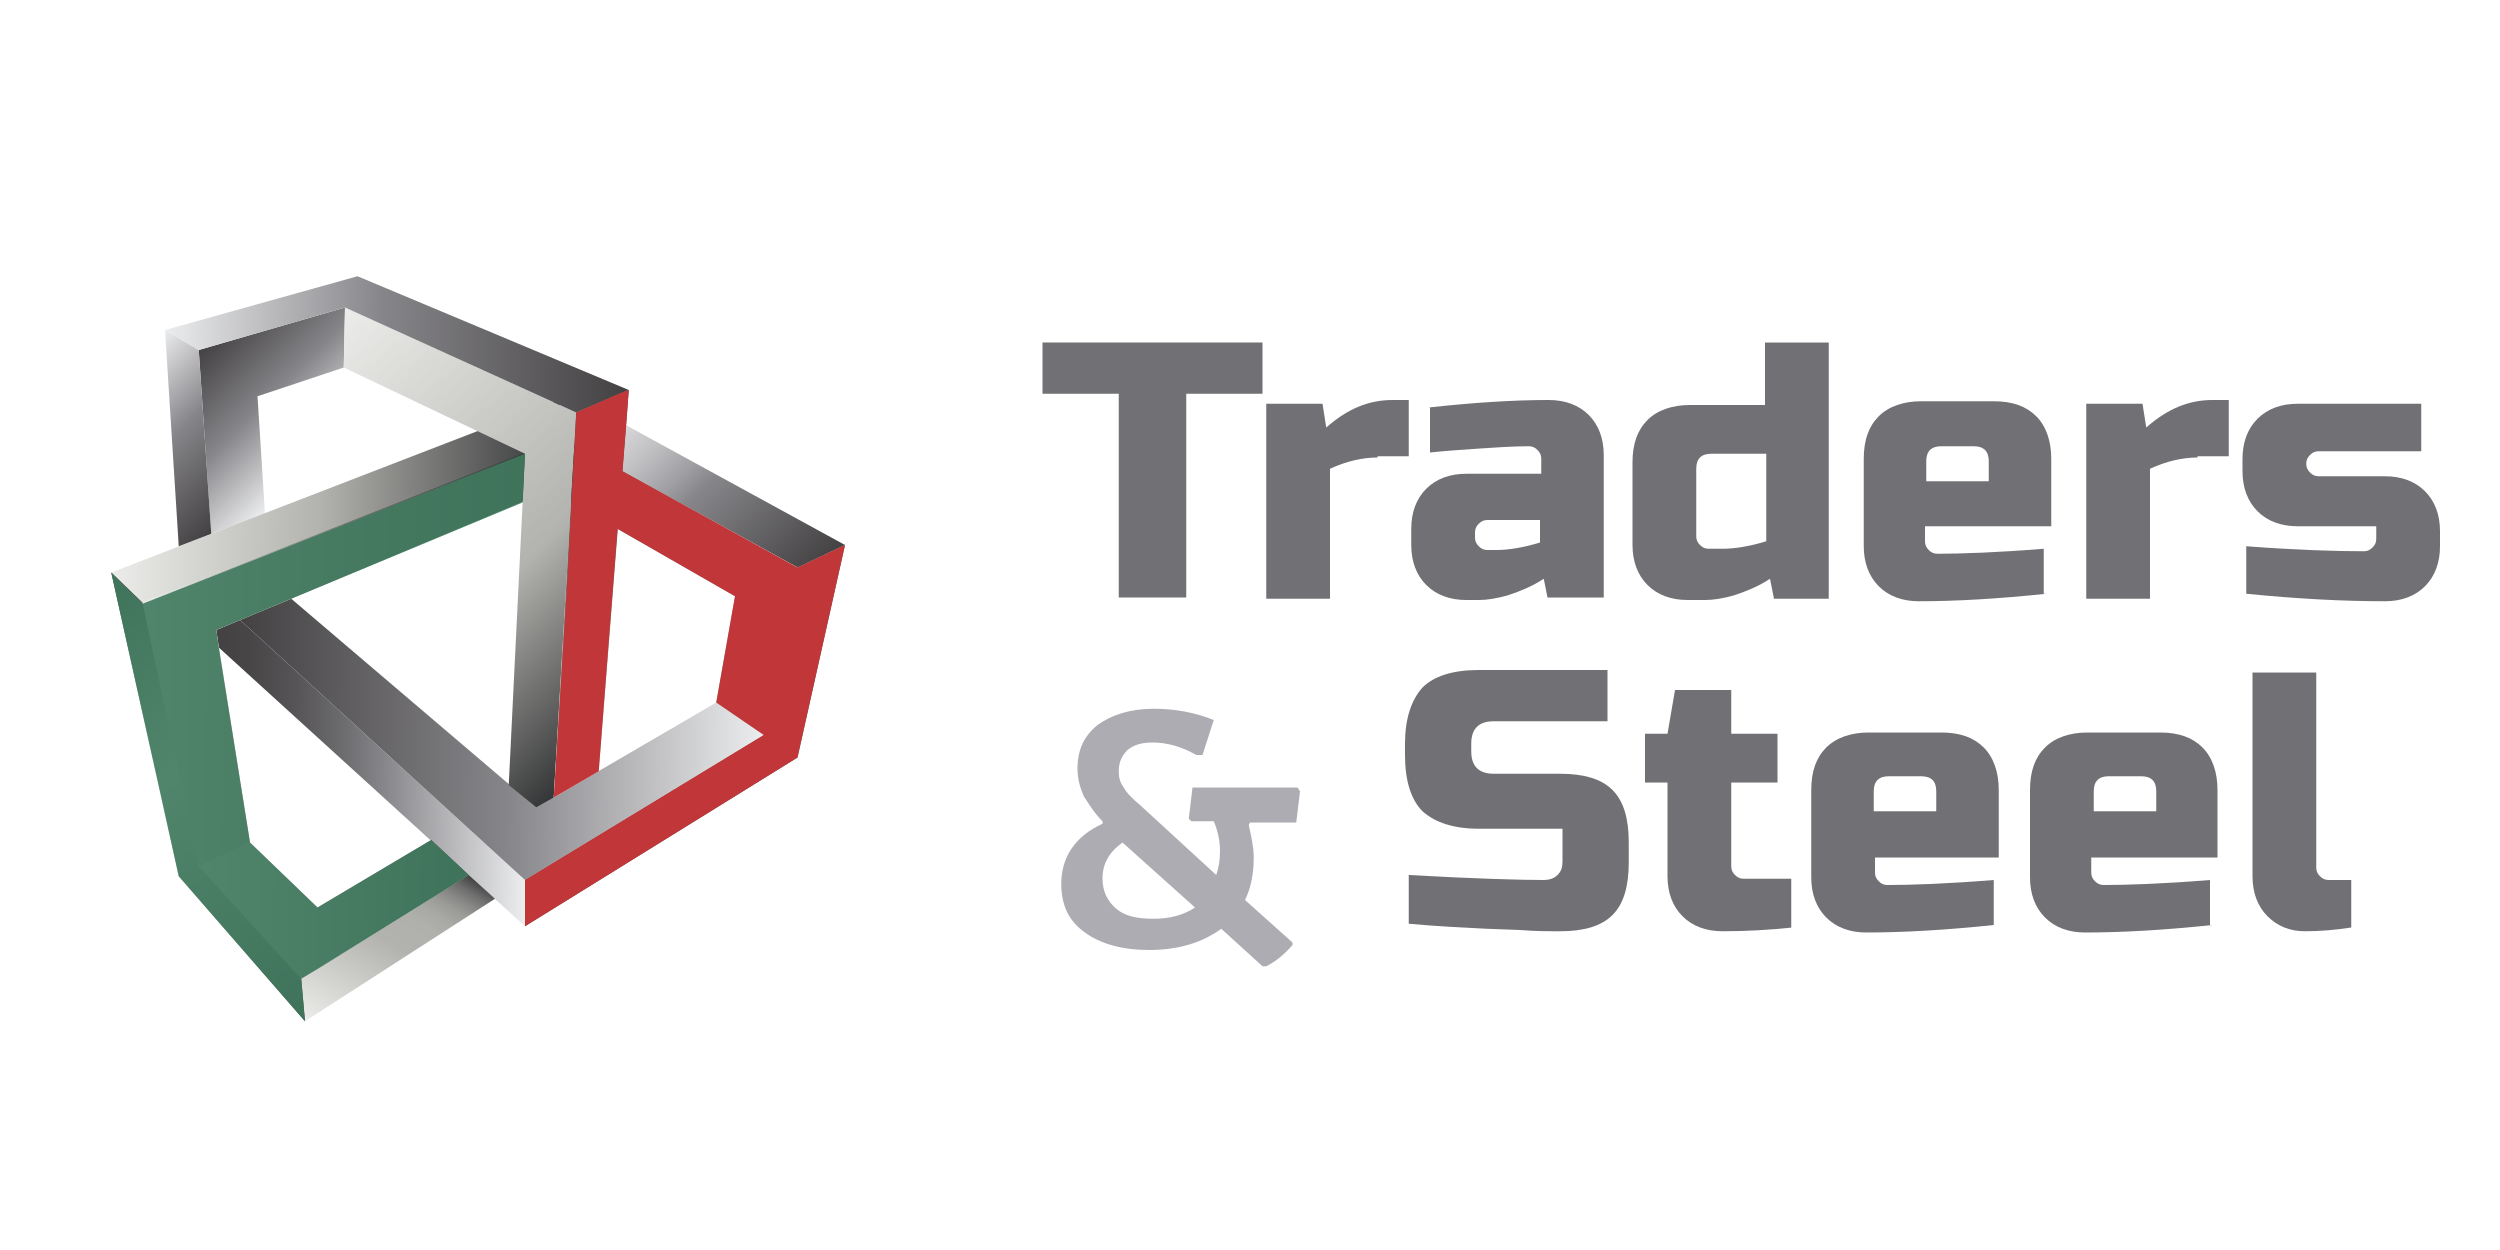 <?xml version="1.0" encoding="utf-8"?>
<!-- Generator: Adobe Illustrator 16.0.0, SVG Export Plug-In . SVG Version: 6.00 Build 0)  -->
<!DOCTYPE svg PUBLIC "-//W3C//DTD SVG 1.1//EN" "http://www.w3.org/Graphics/SVG/1.1/DTD/svg11.dtd">
<svg version="1.1" id="Capa_1" xmlns="http://www.w3.org/2000/svg" xmlns:xlink="http://www.w3.org/1999/xlink" x="0px" y="0px"
	 width="200px" height="100px" viewBox="0 0 200 100" style="enable-background:new 0 0 200 100;" xml:space="preserve">
<style type="text/css">
<![CDATA[
	.st0{fill:#ADACB2;}
	.st1{fill:#545658;}
	.st2{opacity:0.9;fill:#407A5F;}
	.st3{fill:#C13638;}
	.st4{fill:url(#SVGID_1_);}
	.st5{fill:url(#SVGID_2_);}
	.st6{fill:url(#SVGID_3_);}
	.st7{fill:url(#SVGID_4_);}
	.st8{fill:url(#SVGID_5_);}
	.st9{fill:url(#SVGID_6_);}
	.st10{fill:url(#SVGID_7_);}
	.st11{fill:url(#SVGID_8_);}
	.st12{fill:url(#SVGID_9_);}
	.st13{fill:#606262;}
	.st14{fill:#FFFFFF;}
	.st15{opacity:0.8;fill:#407A5F;}
	.st16{fill-rule:evenodd;clip-rule:evenodd;fill:#FFFFFF;}
	.st17{fill:url(#SVGID_10_);}
	.st18{fill:url(#SVGID_11_);}
	.st19{fill:url(#SVGID_12_);}
	.st20{fill:url(#SVGID_13_);}
	.st21{fill:#717175;}
]]>
</style>
<g>
	<g>
		<g>
			<g>
				
					<linearGradient id="SVGID_1_" gradientUnits="userSpaceOnUse" x1="5079.774" y1="48.132" x2="5097.002" y2="30.904" gradientTransform="matrix(-1 -9.400000e-03 -9.400000e-03 1 5144.198 46.791)">
					<stop  offset="0" style="stop-color:#434142"/>
					<stop  offset="0.458" style="stop-color:#868589"/>
					<stop  offset="0.543" style="stop-color:#A09FA3"/>
					<stop  offset="0.671" style="stop-color:#C1C1C4"/>
					<stop  offset="0.793" style="stop-color:#D9D9DC"/>
					<stop  offset="0.906" style="stop-color:#E7E8EA"/>
					<stop  offset="1" style="stop-color:#ECEDEF"/>
				</linearGradient>
				<polygon class="st4" points="67.6,43.6 63.8,45.4 44.9,35 45.3,31.4 				"/>
				<polygon class="st13" points="67.6,43.6 63.8,45.4 61.1,58.8 42,70.4 42,74.1 63.8,60.6 				"/>
				
					<linearGradient id="SVGID_2_" gradientUnits="userSpaceOnUse" x1="5101.49" y1="63.124" x2="5126.433" y2="63.124" gradientTransform="matrix(-1 -9.400000e-03 -9.400000e-03 1 5144.198 46.791)">
					<stop  offset="0" style="stop-color:#ECEDEF"/>
					<stop  offset="0.458" style="stop-color:#868589"/>
					<stop  offset="0.59" style="stop-color:#6C6B6E"/>
					<stop  offset="0.742" style="stop-color:#565456"/>
					<stop  offset="0.883" style="stop-color:#484647"/>
					<stop  offset="1" style="stop-color:#434142"/>
				</linearGradient>
				<polygon class="st5" points="19.2,49.6 42,70.4 42,74.1 17.5,51.8 17.3,50.4 				"/>
				<line class="st1" x1="16.9" y1="42.7" x2="15.9" y2="28"/>
				
					<linearGradient id="SVGID_3_" gradientUnits="userSpaceOnUse" x1="5082.532" y1="60.388" x2="5124.56" y2="60.388" gradientTransform="matrix(-1 -9.400000e-03 -9.400000e-03 1 5144.198 46.791)">
					<stop  offset="0" style="stop-color:#ECEDEF"/>
					<stop  offset="0.487" style="stop-color:#868589"/>
					<stop  offset="1" style="stop-color:#434142"/>
				</linearGradient>
				<polygon class="st6" points="61.1,58.8 57.3,56.2 42.9,64.6 23.3,47.9 19.2,49.6 42,70.4 				"/>
				
					<linearGradient id="SVGID_4_" gradientUnits="userSpaceOnUse" x1="5079.992" y1="53.419" x2="5132.365" y2="53.419" gradientTransform="matrix(-1 -9.400000e-03 -9.400000e-03 1 5144.198 46.791)">
					<stop  offset="0" style="stop-color:#ECEDEA"/>
					<stop  offset="8.707520e-02" style="stop-color:#B2B2AE"/>
					<stop  offset="0.35" style="stop-color:#343536"/>
					<stop  offset="0.42" style="stop-color:#3C3D3D"/>
					<stop  offset="0.527" style="stop-color:#515252"/>
					<stop  offset="0.657" style="stop-color:#747472"/>
					<stop  offset="0.805" style="stop-color:#A3A3A0"/>
					<stop  offset="0.846" style="stop-color:#B2B2AE"/>
					<stop  offset="1" style="stop-color:#ECEDEA"/>
				</linearGradient>
				<polygon class="st7" points="57.3,56.2 58.8,47.7 44,39.2 17.3,50.4 20,67.4 15.9,69.3 11.4,48.2 44.9,35 63.8,45.4 61.1,58.8 
									"/>
				
					<linearGradient id="SVGID_5_" gradientUnits="userSpaceOnUse" x1="5118.431" y1="38.233" x2="5127.644" y2="29.02" gradientTransform="matrix(-1 -9.400000e-03 -9.400000e-03 1 5144.198 46.791)">
					<stop  offset="0" style="stop-color:#ECEDEF"/>
					<stop  offset="0.487" style="stop-color:#868589"/>
					<stop  offset="1" style="stop-color:#434142"/>
				</linearGradient>
				<polyline class="st8" points="16.9,42.7 15.9,28 27.6,24.6 27.5,29.4 20.6,31.7 21.2,41.1 16.9,42.7 				"/>
				
					<linearGradient id="SVGID_6_" gradientUnits="userSpaceOnUse" x1="5099.006" y1="41.338" x2="5134.821" y2="41.338" gradientTransform="matrix(-1 -9.400000e-03 -9.400000e-03 1 5144.198 46.791)">
					<stop  offset="0" style="stop-color:#343536"/>
					<stop  offset="0.532" style="stop-color:#B2B2AE"/>
					<stop  offset="1" style="stop-color:#ECEDEA"/>
				</linearGradient>
				<polygon class="st9" points="44.3,35.3 11.4,48.2 8.9,45.8 44.9,31.9 				"/>
				
					<linearGradient id="SVGID_7_" gradientUnits="userSpaceOnUse" x1="5091.824" y1="57.514" x2="5119.905" y2="29.433" gradientTransform="matrix(-1 -9.400000e-03 -9.400000e-03 1 5144.198 46.791)">
					<stop  offset="0" style="stop-color:#343536"/>
					<stop  offset="0.377" style="stop-color:#B2B2AE"/>
					<stop  offset="1" style="stop-color:#ECEDEA"/>
				</linearGradient>
				<polygon class="st10" points="46.1,33 44.3,63.8 42.9,64.6 40.7,62.8 42,36.3 27.5,29.4 27.6,24.6 				"/>
				
					<linearGradient id="SVGID_8_" gradientUnits="userSpaceOnUse" x1="5096.428" y1="32.292" x2="5096.428" y2="64.964" gradientTransform="matrix(-1 -9.400000e-03 -9.400000e-03 1 5144.198 46.791)">
					<stop  offset="0" style="stop-color:#343536"/>
					<stop  offset="0.707" style="stop-color:#9A9B98"/>
					<stop  offset="0.866" style="stop-color:#B2B2AE"/>
					<stop  offset="1" style="stop-color:#ECEDEA"/>
				</linearGradient>
				<polygon class="st11" points="44.3,63.8 47.9,61.7 50.3,31.2 46.1,33 				"/>
				
					<linearGradient id="SVGID_9_" gradientUnits="userSpaceOnUse" x1="5106.037" y1="74.062" x2="5127.594" y2="74.062" gradientTransform="matrix(-1 -9.400000e-03 -9.400000e-03 1 5144.198 46.791)">
					<stop  offset="0" style="stop-color:#343536"/>
					<stop  offset="0.662" style="stop-color:#B2B2AE"/>
					<stop  offset="1" style="stop-color:#ECEDEA"/>
				</linearGradient>
				<polygon class="st12" points="37.5,70 24.1,78.3 15.9,69.3 20,67.4 25.4,72.6 34.5,67.2 				"/>
				
					<linearGradient id="SVGID_10_" gradientUnits="userSpaceOnUse" x1="5116.33" y1="84.554" x2="5107.964" y2="70.064" gradientTransform="matrix(-1 -9.400000e-03 -9.400000e-03 1 5144.198 46.791)">
					<stop  offset="0" style="stop-color:#ECEDEA"/>
					<stop  offset="0.532" style="stop-color:#B2B2AE"/>
					<stop  offset="0.68" style="stop-color:#B0B0AC"/>
					<stop  offset="0.761" style="stop-color:#A8A8A4"/>
					<stop  offset="0.826" style="stop-color:#9A9A97"/>
					<stop  offset="0.882" style="stop-color:#868785"/>
					<stop  offset="0.933" style="stop-color:#6D6E6D"/>
					<stop  offset="0.979" style="stop-color:#4F4F50"/>
					<stop  offset="1" style="stop-color:#3E3F40"/>
					<stop  offset="1" style="stop-color:#343536"/>
				</linearGradient>
				<polygon class="st17" points="37.5,70 39.6,71.9 24.4,81.7 24.1,78.3 				"/>
				
					<linearGradient id="SVGID_11_" gradientUnits="userSpaceOnUse" x1="5114.895" y1="79.532" x2="5139.019" y2="50.782" gradientTransform="matrix(-1 -9.400000e-03 -9.400000e-03 1 5144.198 46.791)">
					<stop  offset="0" style="stop-color:#343536"/>
					<stop  offset="0.331" style="stop-color:#9A9B98"/>
					<stop  offset="0.405" style="stop-color:#B2B2AE"/>
					<stop  offset="0.588" style="stop-color:#ECEDEA"/>
					<stop  offset="0.726" style="stop-color:#B2B2AE"/>
					<stop  offset="1" style="stop-color:#343536"/>
				</linearGradient>
				<polyline class="st18" points="24.4,81.7 14.3,70.1 8.9,45.8 11.4,48.2 15.9,69.3 24.1,78.3 				"/>
				<path class="st1" d="M16.8,42.5"/>
				
					<linearGradient id="SVGID_12_" gradientUnits="userSpaceOnUse" x1="5134.448" y1="31.538" x2="5124.386" y2="41.6" gradientTransform="matrix(-1 -9.400000e-03 -9.400000e-03 1 5144.198 46.791)">
					<stop  offset="0" style="stop-color:#ECEDEF"/>
					<stop  offset="0.458" style="stop-color:#868589"/>
					<stop  offset="1" style="stop-color:#434142"/>
				</linearGradient>
				<polygon class="st19" points="14.3,43.7 13.2,26.4 15.9,28 16.9,42.7 				"/>
				
					<linearGradient id="SVGID_13_" gradientUnits="userSpaceOnUse" x1="5093.581" y1="28.727" x2="5130.716" y2="28.727" gradientTransform="matrix(-1 -9.400000e-03 -9.400000e-03 1 5144.198 46.791)">
					<stop  offset="0" style="stop-color:#434142"/>
					<stop  offset="0.532" style="stop-color:#868589"/>
					<stop  offset="1" style="stop-color:#ECEDEF"/>
				</linearGradient>
				<polygon class="st20" points="15.9,28 27.6,24.6 46.1,33 50.3,31.2 28.6,22.1 13.2,26.4 				"/>
			</g>
			<path class="st15" d="M42,36.3"/>
			<path class="st15" d="M14.3,43.7"/>
			<polygon class="st2" points="42,36.3 41.8,40.2 23.3,47.9 22.8,48.1 17.3,50.4 17.5,51.8 17.5,51.8 20,67.4 25.4,72.6 34.5,67.2 
				37.5,70 25.6,77.4 24.1,78.3 24.4,81.7 14.3,70.1 8.9,45.8 11.4,48.3 			"/>
			<polygon class="st3" points="46.1,33 45.4,46.1 44.3,63.8 47.9,61.7 49.4,42.3 58.8,47.7 57.3,56.2 61.1,58.8 42,70.4 42,74.1 
				63.8,60.6 67.6,43.6 63.8,45.4 49.8,37.7 50.1,34 50.3,31.2 49.5,31.5 			"/>
		</g>
	</g>
	<g>
		<path class="st0" d="M100,65.8L99.9,66c0.2,0.9,0.4,1.8,0.4,2.6c0,1.2-0.2,2.4-0.7,3.4l3.8,3.4v0.2c-0.6,0.7-1.3,1.3-2.1,1.7H101
			l-3.3-3c-1.5,1.1-3.4,1.7-5.8,1.7c-2.1,0-3.9-0.5-5.1-1.4c-1.3-0.9-1.9-2.2-1.9-3.9c0-2.1,1.1-3.8,3.3-4.8v-0.2
			c-0.7-0.7-1.1-1.4-1.5-2c-0.3-0.7-0.5-1.4-0.5-2.2c0-1.5,0.5-2.6,1.6-3.5c1.1-0.8,2.6-1.3,4.5-1.3c1.7,0,3.3,0.3,4.8,0.9l-0.9,2.8
			h-0.5c-1.2-0.7-2.4-1-3.5-1c-0.9,0-1.5,0.2-2,0.6c-0.4,0.4-0.7,0.9-0.7,1.7c0,0.5,0.1,0.9,0.4,1.3c0.2,0.4,0.7,0.9,1.3,1.4
			l6.1,5.6c0.2-0.6,0.3-1.2,0.3-1.9c0-0.9-0.2-1.7-0.5-2.4h-1.8l-0.2-0.2l0.3-2.5h8.4l0.2,0.3l-0.3,2.5H100z M95.6,72.6l-5.8-5.2
			c-1.1,0.8-1.6,1.7-1.6,2.9c0,1,0.4,1.8,1.1,2.4c0.7,0.6,1.7,0.8,3,0.8C93.6,73.5,94.7,73.2,95.6,72.6z"/>
	</g>
	<g>
		<g>
			<path class="st21" d="M112.7,70c5.3,0.3,9,0.4,10.8,0.4c0.4,0,0.8-0.1,1.1-0.4c0.3-0.3,0.4-0.6,0.4-1.1v-2.6h-6.7
				c-2,0-3.5-0.5-4.5-1.4c-0.9-0.9-1.4-2.4-1.4-4.5v-0.9c0-2,0.5-3.5,1.4-4.5c0.9-0.9,2.4-1.4,4.5-1.4h10.3v4.1h-9.1
				c-1.2,0-1.8,0.6-1.8,1.8v0.6c0,1.2,0.6,1.8,1.8,1.8h5.3c1.9,0,3.3,0.4,4.2,1.3c0.9,0.9,1.3,2.3,1.3,4.2V69c0,1.9-0.4,3.3-1.3,4.2
				s-2.3,1.3-4.2,1.3c-1,0-2,0-3.2-0.1l-2.7-0.1c-2-0.1-4-0.2-6.2-0.4V70z"/>
			<path class="st21" d="M143.4,74.2c-1.9,0.2-3.7,0.3-5.6,0.3c-1.3,0-2.4-0.4-3.2-1.2c-0.8-0.8-1.2-1.9-1.2-3.2v-7.5h-1.8v-3.9h1.8
				l0.6-3.5h4.5v3.5h3.7v3.9h-3.7v6.7c0,0.3,0.1,0.5,0.3,0.7c0.2,0.2,0.4,0.3,0.7,0.3h3.8V74.2z"/>
			<path class="st21" d="M159.5,74c-3.8,0.4-7.2,0.6-10.2,0.6c-1.3,0-2.4-0.4-3.2-1.2c-0.8-0.8-1.2-1.9-1.2-3.2v-7
				c0-1.5,0.4-2.6,1.2-3.4c0.8-0.8,2-1.2,3.4-1.2h5.8c1.5,0,2.6,0.4,3.4,1.2c0.8,0.8,1.2,2,1.2,3.4v5.4H150v1.2
				c0,0.3,0.1,0.5,0.3,0.7c0.2,0.2,0.4,0.3,0.7,0.3c1.9,0,4.8-0.1,8.5-0.4V74z M151.1,62.1c-0.8,0-1.2,0.4-1.2,1.2v1.6h5v-1.6
				c0-0.8-0.4-1.2-1.2-1.2H151.1z"/>
			<path class="st21" d="M177,74c-3.8,0.4-7.2,0.6-10.2,0.6c-1.3,0-2.4-0.4-3.2-1.2c-0.8-0.8-1.2-1.9-1.2-3.2v-7
				c0-1.5,0.4-2.6,1.2-3.4c0.8-0.8,2-1.2,3.4-1.2h5.8c1.5,0,2.6,0.4,3.4,1.2c0.8,0.8,1.2,2,1.2,3.4v5.4h-10.1v1.2
				c0,0.3,0.1,0.5,0.3,0.7c0.2,0.2,0.4,0.3,0.7,0.3c1.9,0,4.8-0.1,8.5-0.4V74z M168.7,62.1c-0.8,0-1.2,0.4-1.2,1.2v1.6h5v-1.6
				c0-0.8-0.4-1.2-1.2-1.2H168.7z"/>
			<path class="st21" d="M188.1,74.2c-1.3,0.2-2.5,0.3-3.7,0.3c-1.2,0-2.2-0.4-3-1.2c-0.8-0.8-1.2-1.9-1.2-3.2V53.8h5.1v15.6
				c0,0.3,0.1,0.5,0.3,0.7c0.2,0.2,0.4,0.3,0.7,0.3h1.8V74.2z"/>
		</g>
	</g>
	<g>
		<g>
			<path class="st21" d="M94.8,47.8h-5.3V31.5h-6.1v-4.1H101v4.1h-6.1V47.8z"/>
			<path class="st21" d="M110.2,36.6c-1.2,0-2.5,0.3-3.8,0.9v10.4h-5.1V32.3h4.5l0.3,1.9c1.7-1.5,3.4-2.2,5.3-2.2h1.3v4.5H110.2z"/>
			<path class="st21" d="M114.3,32.6c3.6-0.4,6.8-0.6,9.6-0.6c1.3,0,2.4,0.4,3.2,1.2c0.8,0.8,1.2,1.9,1.2,3.2v11.4h-4.5l-0.3-1.5
				c-0.9,0.6-1.9,1-2.8,1.3c-1,0.3-1.8,0.4-2.4,0.4h-1c-1.3,0-2.4-0.4-3.2-1.2c-0.8-0.8-1.2-1.9-1.2-3.2v-1.3c0-1.3,0.4-2.4,1.2-3.2
				c0.8-0.8,1.9-1.2,3.2-1.2h6v-1.2c0-0.3-0.1-0.5-0.3-0.7c-0.2-0.2-0.4-0.3-0.7-0.3c-1.3,0-2.7,0.1-4.2,0.2
				c-1.5,0.1-2.8,0.2-3.7,0.3V32.6z M119.7,44c1,0,2.2-0.2,3.5-0.6v-1.8H119c-0.3,0-0.5,0.1-0.7,0.3c-0.2,0.2-0.3,0.4-0.3,0.7V43
				c0,0.3,0.1,0.5,0.3,0.7c0.2,0.2,0.4,0.3,0.7,0.3H119.7z"/>
			<path class="st21" d="M141.9,47.8l-0.3-1.5c-0.9,0.6-1.9,1-2.8,1.3c-1,0.3-1.8,0.4-2.4,0.4H135c-1.3,0-2.4-0.4-3.2-1.2
				c-0.8-0.8-1.2-1.9-1.2-3.2V37c0-1.5,0.4-2.6,1.2-3.4c0.8-0.8,2-1.2,3.4-1.2h6v-5h5.1v20.5H141.9z M137.8,43.9
				c1,0,2.2-0.2,3.5-0.6v-7h-4.4c-0.8,0-1.2,0.4-1.2,1.2v5.4c0,0.3,0.1,0.5,0.3,0.7c0.2,0.2,0.4,0.3,0.7,0.3H137.8z"/>
			<path class="st21" d="M163.7,47.5c-3.8,0.4-7.2,0.6-10.2,0.6c-1.3,0-2.4-0.4-3.2-1.2c-0.8-0.8-1.2-1.9-1.2-3.2v-7
				c0-1.5,0.4-2.6,1.2-3.4c0.8-0.8,2-1.2,3.4-1.2h5.8c1.5,0,2.6,0.4,3.4,1.2c0.8,0.8,1.2,2,1.2,3.4v5.4h-10.1v1.2
				c0,0.3,0.1,0.5,0.3,0.7c0.2,0.2,0.4,0.3,0.7,0.3c1.9,0,4.8-0.1,8.5-0.4V47.5z M155.3,35.7c-0.8,0-1.2,0.4-1.2,1.2v1.6h5v-1.6
				c0-0.8-0.4-1.2-1.2-1.2H155.3z"/>
			<path class="st21" d="M175.8,36.6c-1.2,0-2.5,0.3-3.8,0.9v10.4h-5.1V32.3h4.5l0.3,1.9c1.7-1.5,3.4-2.2,5.3-2.2h1.3v4.5H175.8z"/>
			<path class="st21" d="M179.7,43.7c4,0.3,7.1,0.4,9.4,0.4c0.3,0,0.5-0.1,0.7-0.3c0.2-0.2,0.3-0.4,0.3-0.7v-1h-6.3
				c-1.3,0-2.4-0.4-3.2-1.2c-0.8-0.8-1.2-1.9-1.2-3.2v-1c0-1.3,0.4-2.4,1.2-3.2c0.8-0.8,1.9-1.2,3.2-1.2h9.9v3.8h-8.2
				c-0.3,0-0.5,0.1-0.7,0.3c-0.2,0.2-0.3,0.4-0.3,0.7c0,0.3,0.1,0.5,0.3,0.7c0.2,0.2,0.4,0.3,0.7,0.3h5.3c1.3,0,2.4,0.4,3.2,1.2
				c0.8,0.8,1.2,1.9,1.2,3.2v1.2c0,1.3-0.4,2.4-1.2,3.2c-0.8,0.8-1.9,1.2-3.2,1.2c-3.4,0-7.1-0.2-11.1-0.6V43.7z"/>
		</g>
	</g>
</g>
</svg>
